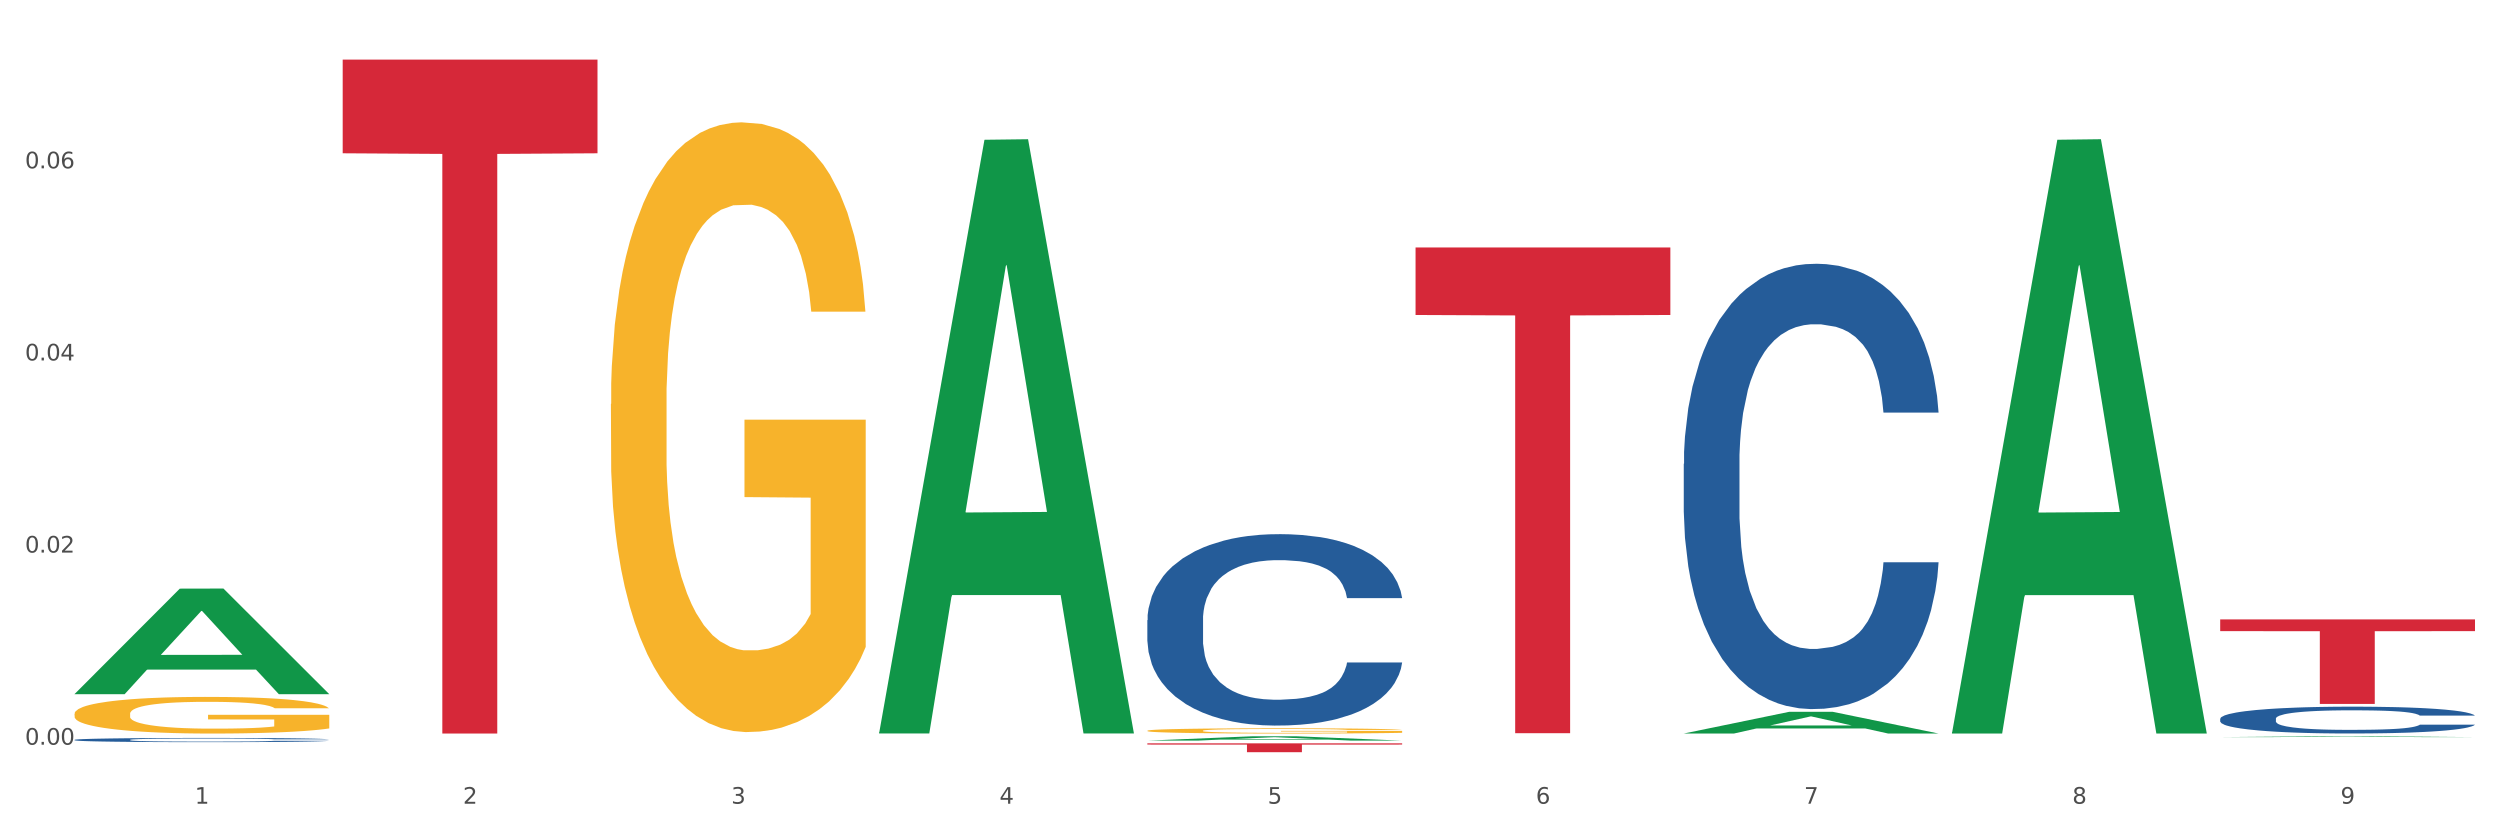 <?xml version="1.0" encoding="utf-8" standalone="no"?>
<!DOCTYPE svg PUBLIC "-//W3C//DTD SVG 1.1//EN"
  "http://www.w3.org/Graphics/SVG/1.1/DTD/svg11.dtd">
<svg xmlns:xlink="http://www.w3.org/1999/xlink" width="1080pt" height="360pt" viewBox="0 0 1080 360" xmlns="http://www.w3.org/2000/svg" version="1.1">
 <rect x="0" y="0" width="1080" height="360" fill="#333333" stroke="none"/>
 <defs>
  <style type="text/css">*{stroke-linejoin: round; stroke-linecap: butt}</style>
 </defs>
 <g id="figure_1">
  <g id="patch_1">
   <path d="M 0 360 
L 1080 360 
L 1080 0 
L 0 0 
z
" style="fill: #ffffff; stroke: #ffffff; stroke-linejoin: miter"/>
  </g>
  <g id="axes_1">
   <g id="matplotlib.axis_1">
    <g id="xtick_1">
     <g id="text_1">
      <!-- 1 -->
      <g style="fill: #4d4d4d" transform="translate(84.159 347.204) scale(0.096 -0.096)">
       <defs>
        <path id="DejaVuSans-31" d="M 794 531 
L 1825 531 
L 1825 4091 
L 703 3866 
L 703 4441 
L 1819 4666 
L 2450 4666 
L 2450 531 
L 3481 531 
L 3481 0 
L 794 0 
L 794 531 
z
" transform="scale(0.016)"/>
       </defs>
       <use xlink:href="#DejaVuSans-31"/>
      </g>
     </g>
    </g>
    <g id="xtick_2">
     <g id="text_2">
      <!-- 2 -->
      <g style="fill: #4d4d4d" transform="translate(200.027 347.204) scale(0.096 -0.096)">
       <defs>
        <path id="DejaVuSans-32" d="M 1228 531 
L 3431 531 
L 3431 0 
L 469 0 
L 469 531 
Q 828 903 1448 1529 
Q 2069 2156 2228 2338 
Q 2531 2678 2651 2914 
Q 2772 3150 2772 3378 
Q 2772 3750 2511 3984 
Q 2250 4219 1831 4219 
Q 1534 4219 1204 4116 
Q 875 4013 500 3803 
L 500 4441 
Q 881 4594 1212 4672 
Q 1544 4750 1819 4750 
Q 2544 4750 2975 4387 
Q 3406 4025 3406 3419 
Q 3406 3131 3298 2873 
Q 3191 2616 2906 2266 
Q 2828 2175 2409 1742 
Q 1991 1309 1228 531 
z
" transform="scale(0.016)"/>
       </defs>
       <use xlink:href="#DejaVuSans-32"/>
      </g>
     </g>
    </g>
    <g id="xtick_3">
     <g id="text_3">
      <!-- 3 -->
      <g style="fill: #4d4d4d" transform="translate(315.896 347.204) scale(0.096 -0.096)">
       <defs>
        <path id="DejaVuSans-33" d="M 2597 2516 
Q 3050 2419 3304 2112 
Q 3559 1806 3559 1356 
Q 3559 666 3084 287 
Q 2609 -91 1734 -91 
Q 1441 -91 1130 -33 
Q 819 25 488 141 
L 488 750 
Q 750 597 1062 519 
Q 1375 441 1716 441 
Q 2309 441 2620 675 
Q 2931 909 2931 1356 
Q 2931 1769 2642 2001 
Q 2353 2234 1838 2234 
L 1294 2234 
L 1294 2753 
L 1863 2753 
Q 2328 2753 2575 2939 
Q 2822 3125 2822 3475 
Q 2822 3834 2567 4026 
Q 2313 4219 1838 4219 
Q 1578 4219 1281 4162 
Q 984 4106 628 3988 
L 628 4550 
Q 988 4650 1302 4700 
Q 1616 4750 1894 4750 
Q 2613 4750 3031 4423 
Q 3450 4097 3450 3541 
Q 3450 3153 3228 2886 
Q 3006 2619 2597 2516 
z
" transform="scale(0.016)"/>
       </defs>
       <use xlink:href="#DejaVuSans-33"/>
      </g>
     </g>
    </g>
    <g id="xtick_4">
     <g id="text_4">
      <!-- 4 -->
      <g style="fill: #4d4d4d" transform="translate(431.765 347.204) scale(0.096 -0.096)">
       <defs>
        <path id="DejaVuSans-34" d="M 2419 4116 
L 825 1625 
L 2419 1625 
L 2419 4116 
z
M 2253 4666 
L 3047 4666 
L 3047 1625 
L 3713 1625 
L 3713 1100 
L 3047 1100 
L 3047 0 
L 2419 0 
L 2419 1100 
L 313 1100 
L 313 1709 
L 2253 4666 
z
" transform="scale(0.016)"/>
       </defs>
       <use xlink:href="#DejaVuSans-34"/>
      </g>
     </g>
    </g>
    <g id="xtick_5">
     <g id="text_5">
      <!-- 5 -->
      <g style="fill: #4d4d4d" transform="translate(547.634 347.204) scale(0.096 -0.096)">
       <defs>
        <path id="DejaVuSans-35" d="M 691 4666 
L 3169 4666 
L 3169 4134 
L 1269 4134 
L 1269 2991 
Q 1406 3038 1543 3061 
Q 1681 3084 1819 3084 
Q 2600 3084 3056 2656 
Q 3513 2228 3513 1497 
Q 3513 744 3044 326 
Q 2575 -91 1722 -91 
Q 1428 -91 1123 -41 
Q 819 9 494 109 
L 494 744 
Q 775 591 1075 516 
Q 1375 441 1709 441 
Q 2250 441 2565 725 
Q 2881 1009 2881 1497 
Q 2881 1984 2565 2268 
Q 2250 2553 1709 2553 
Q 1456 2553 1204 2497 
Q 953 2441 691 2322 
L 691 4666 
z
" transform="scale(0.016)"/>
       </defs>
       <use xlink:href="#DejaVuSans-35"/>
      </g>
     </g>
    </g>
    <g id="xtick_6">
     <g id="text_6">
      <!-- 6 -->
      <g style="fill: #4d4d4d" transform="translate(663.502 347.204) scale(0.096 -0.096)">
       <defs>
        <path id="DejaVuSans-36" d="M 2113 2584 
Q 1688 2584 1439 2293 
Q 1191 2003 1191 1497 
Q 1191 994 1439 701 
Q 1688 409 2113 409 
Q 2538 409 2786 701 
Q 3034 994 3034 1497 
Q 3034 2003 2786 2293 
Q 2538 2584 2113 2584 
z
M 3366 4563 
L 3366 3988 
Q 3128 4100 2886 4159 
Q 2644 4219 2406 4219 
Q 1781 4219 1451 3797 
Q 1122 3375 1075 2522 
Q 1259 2794 1537 2939 
Q 1816 3084 2150 3084 
Q 2853 3084 3261 2657 
Q 3669 2231 3669 1497 
Q 3669 778 3244 343 
Q 2819 -91 2113 -91 
Q 1303 -91 875 529 
Q 447 1150 447 2328 
Q 447 3434 972 4092 
Q 1497 4750 2381 4750 
Q 2619 4750 2861 4703 
Q 3103 4656 3366 4563 
z
" transform="scale(0.016)"/>
       </defs>
       <use xlink:href="#DejaVuSans-36"/>
      </g>
     </g>
    </g>
    <g id="xtick_7">
     <g id="text_7">
      <!-- 7 -->
      <g style="fill: #4d4d4d" transform="translate(779.371 347.204) scale(0.096 -0.096)">
       <defs>
        <path id="DejaVuSans-37" d="M 525 4666 
L 3525 4666 
L 3525 4397 
L 1831 0 
L 1172 0 
L 2766 4134 
L 525 4134 
L 525 4666 
z
" transform="scale(0.016)"/>
       </defs>
       <use xlink:href="#DejaVuSans-37"/>
      </g>
     </g>
    </g>
    <g id="xtick_8">
     <g id="text_8">
      <!-- 8 -->
      <g style="fill: #4d4d4d" transform="translate(895.24 347.204) scale(0.096 -0.096)">
       <defs>
        <path id="DejaVuSans-38" d="M 2034 2216 
Q 1584 2216 1326 1975 
Q 1069 1734 1069 1313 
Q 1069 891 1326 650 
Q 1584 409 2034 409 
Q 2484 409 2743 651 
Q 3003 894 3003 1313 
Q 3003 1734 2745 1975 
Q 2488 2216 2034 2216 
z
M 1403 2484 
Q 997 2584 770 2862 
Q 544 3141 544 3541 
Q 544 4100 942 4425 
Q 1341 4750 2034 4750 
Q 2731 4750 3128 4425 
Q 3525 4100 3525 3541 
Q 3525 3141 3298 2862 
Q 3072 2584 2669 2484 
Q 3125 2378 3379 2068 
Q 3634 1759 3634 1313 
Q 3634 634 3220 271 
Q 2806 -91 2034 -91 
Q 1263 -91 848 271 
Q 434 634 434 1313 
Q 434 1759 690 2068 
Q 947 2378 1403 2484 
z
M 1172 3481 
Q 1172 3119 1398 2916 
Q 1625 2713 2034 2713 
Q 2441 2713 2670 2916 
Q 2900 3119 2900 3481 
Q 2900 3844 2670 4047 
Q 2441 4250 2034 4250 
Q 1625 4250 1398 4047 
Q 1172 3844 1172 3481 
z
" transform="scale(0.016)"/>
       </defs>
       <use xlink:href="#DejaVuSans-38"/>
      </g>
     </g>
    </g>
    <g id="xtick_9">
     <g id="text_9">
      <!-- 9 -->
      <g style="fill: #4d4d4d" transform="translate(1011.108 347.204) scale(0.096 -0.096)">
       <defs>
        <path id="DejaVuSans-39" d="M 703 97 
L 703 672 
Q 941 559 1184 500 
Q 1428 441 1663 441 
Q 2288 441 2617 861 
Q 2947 1281 2994 2138 
Q 2813 1869 2534 1725 
Q 2256 1581 1919 1581 
Q 1219 1581 811 2004 
Q 403 2428 403 3163 
Q 403 3881 828 4315 
Q 1253 4750 1959 4750 
Q 2769 4750 3195 4129 
Q 3622 3509 3622 2328 
Q 3622 1225 3098 567 
Q 2575 -91 1691 -91 
Q 1453 -91 1209 -44 
Q 966 3 703 97 
z
M 1959 2075 
Q 2384 2075 2632 2365 
Q 2881 2656 2881 3163 
Q 2881 3666 2632 3958 
Q 2384 4250 1959 4250 
Q 1534 4250 1286 3958 
Q 1038 3666 1038 3163 
Q 1038 2656 1286 2365 
Q 1534 2075 1959 2075 
z
" transform="scale(0.016)"/>
       </defs>
       <use xlink:href="#DejaVuSans-39"/>
      </g>
     </g>
    </g>
    <g id="xtick_10"/>
    <g id="xtick_11"/>
    <g id="xtick_12"/>
    <g id="xtick_13"/>
    <g id="xtick_14"/>
    <g id="xtick_15"/>
    <g id="xtick_16"/>
    <g id="xtick_17"/>
   </g>
   <g id="matplotlib.axis_2">
    <g id="ytick_1">
     <g id="text_10">
      <!-- 0.00 -->
      <g style="fill: #4d4d4d" transform="translate(10.8 321.71) scale(0.096 -0.096)">
       <defs>
        <path id="DejaVuSans-30" d="M 2034 4250 
Q 1547 4250 1301 3770 
Q 1056 3291 1056 2328 
Q 1056 1369 1301 889 
Q 1547 409 2034 409 
Q 2525 409 2770 889 
Q 3016 1369 3016 2328 
Q 3016 3291 2770 3770 
Q 2525 4250 2034 4250 
z
M 2034 4750 
Q 2819 4750 3233 4129 
Q 3647 3509 3647 2328 
Q 3647 1150 3233 529 
Q 2819 -91 2034 -91 
Q 1250 -91 836 529 
Q 422 1150 422 2328 
Q 422 3509 836 4129 
Q 1250 4750 2034 4750 
z
" transform="scale(0.016)"/>
        <path id="DejaVuSans-2e" d="M 684 794 
L 1344 794 
L 1344 0 
L 684 0 
L 684 794 
z
" transform="scale(0.016)"/>
       </defs>
       <use xlink:href="#DejaVuSans-30"/>
       <use xlink:href="#DejaVuSans-2e" transform="translate(63.623 0)"/>
       <use xlink:href="#DejaVuSans-30" transform="translate(95.41 0)"/>
       <use xlink:href="#DejaVuSans-30" transform="translate(159.033 0)"/>
      </g>
     </g>
    </g>
    <g id="ytick_2">
     <g id="text_11">
      <!-- 0.02 -->
      <g style="fill: #4d4d4d" transform="translate(10.8 238.713) scale(0.096 -0.096)">
       <use xlink:href="#DejaVuSans-30"/>
       <use xlink:href="#DejaVuSans-2e" transform="translate(63.623 0)"/>
       <use xlink:href="#DejaVuSans-30" transform="translate(95.41 0)"/>
       <use xlink:href="#DejaVuSans-32" transform="translate(159.033 0)"/>
      </g>
     </g>
    </g>
    <g id="ytick_3">
     <g id="text_12">
      <!-- 0.04 -->
      <g style="fill: #4d4d4d" transform="translate(10.8 155.717) scale(0.096 -0.096)">
       <use xlink:href="#DejaVuSans-30"/>
       <use xlink:href="#DejaVuSans-2e" transform="translate(63.623 0)"/>
       <use xlink:href="#DejaVuSans-30" transform="translate(95.41 0)"/>
       <use xlink:href="#DejaVuSans-34" transform="translate(159.033 0)"/>
      </g>
     </g>
    </g>
    <g id="ytick_4">
     <g id="text_13">
      <!-- 0.06 -->
      <g style="fill: #4d4d4d" transform="translate(10.8 72.721) scale(0.096 -0.096)">
       <use xlink:href="#DejaVuSans-30"/>
       <use xlink:href="#DejaVuSans-2e" transform="translate(63.623 0)"/>
       <use xlink:href="#DejaVuSans-30" transform="translate(95.41 0)"/>
       <use xlink:href="#DejaVuSans-36" transform="translate(159.033 0)"/>
      </g>
     </g>
    </g>
    <g id="ytick_5"/>
    <g id="ytick_6"/>
    <g id="ytick_7"/>
    <g id="ytick_8"/>
   </g>
   <g id="PolyCollection_1">
    <path d="M 32.175 299.805 
L 32.288 299.762 
L 77.68 254.291 
L 96.518 254.248 
L 142.25 299.891 
L 120.462 299.891 
L 110.589 289.262 
L 63.722 289.262 
L 63.382 289.434 
L 53.85 299.891 
L 32.175 299.891 
L 32.175 299.805 
L 69.623 282.919 
L 104.689 282.877 
L 87.326 263.977 
L 87.099 263.891 
L 86.872 264.02 
L 69.51 282.877 
L 69.623 282.919 
L 32.175 299.805 
z
" clip-path="url(#p9f560195b7)" style="fill: #109648"/>
    <path d="M 959.125 310.487 
L 959.255 310.477 
L 959.255 310.181 
L 959.645 309.779 
L 961.076 309.038 
L 962.898 308.477 
L 966.021 307.821 
L 967.712 307.546 
L 969.924 307.239 
L 974.478 306.742 
L 979.683 306.319 
L 983.326 306.086 
L 986.058 305.938 
L 992.173 305.674 
L 995.686 305.557 
L 999.33 305.462 
L 1002.452 305.399 
L 1007.657 305.324 
L 1011.82 305.293 
L 1016.635 305.282 
L 1020.668 305.293 
L 1026.003 305.335 
L 1033.809 305.462 
L 1036.802 305.536 
L 1040.835 305.663 
L 1044.999 305.832 
L 1048.382 306.002 
L 1052.285 306.245 
L 1056.319 306.562 
L 1060.222 306.964 
L 1062.955 307.335 
L 1065.167 307.726 
L 1067.118 308.202 
L 1068.549 308.721 
L 1069.2 309.154 
L 1045.389 309.154 
L 1044.739 308.763 
L 1043.438 308.34 
L 1042.137 308.054 
L 1040.705 307.821 
L 1038.493 307.557 
L 1036.542 307.388 
L 1033.289 307.187 
L 1030.296 307.06 
L 1027.824 306.986 
L 1024.832 306.922 
L 1018.456 306.859 
L 1013.902 306.859 
L 1011.04 306.88 
L 1007.527 306.933 
L 1004.534 307.007 
L 1001.021 307.134 
L 998.289 307.271 
L 995.556 307.451 
L 993.995 307.578 
L 991.653 307.811 
L 990.092 308.001 
L 988.01 308.329 
L 986.839 308.562 
L 984.757 309.165 
L 983.846 309.609 
L 983.456 309.916 
L 983.196 310.255 
L 983.196 311.905 
L 983.976 312.646 
L 984.627 312.963 
L 985.668 313.323 
L 987.619 313.788 
L 990.482 314.243 
L 993.474 314.571 
L 995.947 314.772 
L 998.289 314.92 
L 1000.631 315.037 
L 1003.493 315.143 
L 1005.835 315.206 
L 1009.348 315.27 
L 1013.512 315.301 
L 1016.765 315.301 
L 1023.4 315.248 
L 1026.393 315.196 
L 1029.255 315.121 
L 1032.378 315.005 
L 1034.85 314.878 
L 1036.282 314.783 
L 1038.624 314.582 
L 1040.445 314.37 
L 1042.006 314.127 
L 1043.047 313.915 
L 1044.218 313.598 
L 1045.129 313.238 
L 1045.389 313.048 
L 1069.2 313.048 
L 1068.68 313.429 
L 1067.769 313.799 
L 1065.947 314.296 
L 1064.516 314.582 
L 1062.304 314.931 
L 1059.962 315.227 
L 1056.709 315.555 
L 1053.717 315.799 
L 1050.594 316.01 
L 1047.211 316.201 
L 1041.096 316.465 
L 1038.884 316.539 
L 1034.2 316.666 
L 1030.557 316.74 
L 1025.222 316.814 
L 1019.757 316.857 
L 1014.032 316.867 
L 1008.958 316.846 
L 1003.363 316.783 
L 999.85 316.719 
L 995.947 316.624 
L 991.393 316.476 
L 987.099 316.296 
L 983.065 316.084 
L 979.292 315.841 
L 975.779 315.566 
L 971.225 315.111 
L 967.842 314.667 
L 965.37 314.254 
L 963.679 313.905 
L 961.987 313.46 
L 961.076 313.154 
L 959.645 312.413 
L 959.125 311.725 
L 959.125 310.487 
z
" clip-path="url(#p9f560195b7)" style="fill: #255c99"/>
    <path d="M 727.387 200.387 
L 727.517 200.211 
L 727.517 195.292 
L 727.908 188.615 
L 729.339 176.316 
L 731.161 167.004 
L 734.283 156.111 
L 735.975 151.542 
L 738.187 146.447 
L 742.741 138.189 
L 747.945 131.161 
L 751.588 127.296 
L 754.321 124.836 
L 760.436 120.444 
L 763.949 118.511 
L 767.592 116.93 
L 770.715 115.875 
L 775.919 114.646 
L 780.083 114.119 
L 784.897 113.943 
L 788.931 114.119 
L 794.265 114.821 
L 802.072 116.93 
L 805.065 118.16 
L 809.098 120.268 
L 813.262 123.079 
L 816.645 125.89 
L 820.548 129.931 
L 824.581 135.202 
L 828.485 141.879 
L 831.217 148.028 
L 833.429 154.529 
L 835.381 162.436 
L 836.812 171.045 
L 837.463 178.249 
L 813.652 178.249 
L 813.001 171.748 
L 811.7 164.72 
L 810.399 159.976 
L 808.968 156.111 
L 806.756 151.718 
L 804.804 148.907 
L 801.551 145.569 
L 798.559 143.46 
L 796.087 142.23 
L 793.094 141.176 
L 786.719 140.122 
L 782.165 140.122 
L 779.302 140.473 
L 775.789 141.352 
L 772.797 142.582 
L 769.284 144.69 
L 766.551 146.974 
L 763.819 149.961 
L 762.257 152.07 
L 759.915 155.935 
L 758.354 159.098 
L 756.272 164.544 
L 755.101 168.41 
L 753.019 178.424 
L 752.109 185.804 
L 751.718 190.899 
L 751.458 196.521 
L 751.458 223.931 
L 752.239 236.229 
L 752.889 241.5 
L 753.93 247.474 
L 755.882 255.205 
L 758.744 262.76 
L 761.737 268.207 
L 764.209 271.545 
L 766.551 274.005 
L 768.893 275.938 
L 771.756 277.695 
L 774.098 278.749 
L 777.611 279.803 
L 781.774 280.33 
L 785.027 280.33 
L 791.663 279.452 
L 794.656 278.573 
L 797.518 277.343 
L 800.641 275.41 
L 803.113 273.302 
L 804.544 271.721 
L 806.886 268.382 
L 808.708 264.868 
L 810.269 260.827 
L 811.31 257.313 
L 812.481 252.042 
L 813.392 246.069 
L 813.652 242.906 
L 837.463 242.906 
L 836.942 249.231 
L 836.031 255.381 
L 834.21 263.639 
L 832.779 268.382 
L 830.567 274.181 
L 828.225 279.1 
L 824.972 284.547 
L 821.979 288.588 
L 818.856 292.102 
L 815.474 295.264 
L 809.358 299.657 
L 807.146 300.887 
L 802.462 302.995 
L 798.819 304.225 
L 793.485 305.455 
L 788.02 306.158 
L 782.295 306.334 
L 777.22 305.982 
L 771.626 304.928 
L 768.113 303.874 
L 764.209 302.292 
L 759.655 299.833 
L 755.362 296.846 
L 751.328 293.332 
L 747.555 289.291 
L 744.042 284.722 
L 739.488 277.167 
L 736.105 269.788 
L 733.633 262.936 
L 731.941 257.138 
L 730.25 249.758 
L 729.339 244.663 
L 727.908 232.364 
L 727.387 220.944 
L 727.387 200.387 
z
" clip-path="url(#p9f560195b7)" style="fill: #255c99"/>
    <path d="M 495.65 267.908 
L 495.78 267.833 
L 495.78 265.718 
L 496.17 262.848 
L 497.602 257.561 
L 499.423 253.558 
L 502.546 248.876 
L 504.237 246.912 
L 506.449 244.722 
L 511.003 241.172 
L 516.208 238.151 
L 519.851 236.49 
L 522.583 235.432 
L 528.698 233.544 
L 532.212 232.713 
L 535.855 232.034 
L 538.977 231.581 
L 544.182 231.052 
L 548.345 230.825 
L 553.16 230.75 
L 557.193 230.825 
L 562.528 231.127 
L 570.335 232.034 
L 573.327 232.562 
L 577.361 233.469 
L 581.524 234.677 
L 584.907 235.885 
L 588.81 237.623 
L 592.844 239.888 
L 596.747 242.758 
L 599.48 245.402 
L 601.692 248.196 
L 603.643 251.595 
L 605.075 255.296 
L 605.725 258.392 
L 581.915 258.392 
L 581.264 255.598 
L 579.963 252.577 
L 578.662 250.537 
L 577.23 248.876 
L 575.019 246.988 
L 573.067 245.779 
L 569.814 244.344 
L 566.821 243.438 
L 564.349 242.909 
L 561.357 242.456 
L 554.981 242.003 
L 550.427 242.003 
L 547.565 242.154 
L 544.052 242.532 
L 541.059 243.06 
L 537.546 243.967 
L 534.814 244.949 
L 532.081 246.232 
L 530.52 247.139 
L 528.178 248.8 
L 526.617 250.16 
L 524.535 252.501 
L 523.364 254.163 
L 521.282 258.468 
L 520.371 261.64 
L 519.981 263.83 
L 519.721 266.247 
L 519.721 278.029 
L 520.501 283.315 
L 521.152 285.581 
L 522.193 288.149 
L 524.145 291.472 
L 527.007 294.72 
L 530 297.061 
L 532.472 298.496 
L 534.814 299.553 
L 537.156 300.384 
L 540.018 301.139 
L 542.36 301.593 
L 545.873 302.046 
L 550.037 302.272 
L 553.29 302.272 
L 559.925 301.895 
L 562.918 301.517 
L 565.781 300.988 
L 568.903 300.158 
L 571.375 299.251 
L 572.807 298.572 
L 575.149 297.137 
L 576.97 295.626 
L 578.532 293.889 
L 579.573 292.378 
L 580.744 290.113 
L 581.654 287.545 
L 581.915 286.185 
L 605.725 286.185 
L 605.205 288.904 
L 604.294 291.548 
L 602.472 295.097 
L 601.041 297.137 
L 598.829 299.629 
L 596.487 301.744 
L 593.234 304.085 
L 590.242 305.822 
L 587.119 307.332 
L 583.736 308.692 
L 577.621 310.58 
L 575.409 311.109 
L 570.725 312.015 
L 567.082 312.544 
L 561.747 313.072 
L 556.282 313.375 
L 550.557 313.45 
L 545.483 313.299 
L 539.888 312.846 
L 536.375 312.393 
L 532.472 311.713 
L 527.918 310.656 
L 523.624 309.372 
L 519.591 307.861 
L 515.817 306.124 
L 512.304 304.16 
L 507.75 300.913 
L 504.367 297.741 
L 501.895 294.795 
L 500.204 292.303 
L 498.512 289.131 
L 497.602 286.941 
L 496.17 281.654 
L 495.65 276.745 
L 495.65 267.908 
z
" clip-path="url(#p9f560195b7)" style="fill: #255c99"/>
    <path d="M 32.175 319.609 
L 32.305 319.608 
L 32.305 319.561 
L 32.695 319.498 
L 34.127 319.382 
L 35.948 319.293 
L 39.071 319.19 
L 40.762 319.147 
L 42.974 319.099 
L 47.528 319.021 
L 52.733 318.954 
L 56.376 318.918 
L 59.108 318.895 
L 65.224 318.853 
L 68.737 318.835 
L 72.38 318.82 
L 75.503 318.81 
L 80.707 318.798 
L 84.871 318.793 
L 89.685 318.791 
L 93.718 318.793 
L 99.053 318.8 
L 106.86 318.82 
L 109.852 318.831 
L 113.886 318.851 
L 118.049 318.878 
L 121.432 318.904 
L 125.336 318.943 
L 129.369 318.993 
L 133.273 319.056 
L 136.005 319.114 
L 138.217 319.175 
L 140.168 319.25 
L 141.6 319.332 
L 142.25 319.4 
L 118.44 319.4 
L 117.789 319.338 
L 116.488 319.272 
L 115.187 319.227 
L 113.756 319.19 
L 111.544 319.149 
L 109.592 319.122 
L 106.339 319.091 
L 103.347 319.071 
L 100.874 319.059 
L 97.882 319.049 
L 91.506 319.039 
L 86.952 319.039 
L 84.09 319.042 
L 80.577 319.051 
L 77.584 319.062 
L 74.071 319.082 
L 71.339 319.104 
L 68.607 319.132 
L 67.045 319.152 
L 64.703 319.189 
L 63.142 319.219 
L 61.06 319.27 
L 59.889 319.307 
L 57.807 319.402 
L 56.896 319.471 
L 56.506 319.52 
L 56.246 319.573 
L 56.246 319.832 
L 57.027 319.948 
L 57.677 319.998 
L 58.718 320.055 
L 60.67 320.128 
L 63.532 320.199 
L 66.525 320.251 
L 68.997 320.283 
L 71.339 320.306 
L 73.681 320.324 
L 76.543 320.341 
L 78.885 320.351 
L 82.398 320.361 
L 86.562 320.366 
L 89.815 320.366 
L 96.451 320.357 
L 99.443 320.349 
L 102.306 320.337 
L 105.428 320.319 
L 107.901 320.299 
L 109.332 320.284 
L 111.674 320.253 
L 113.495 320.219 
L 115.057 320.181 
L 116.098 320.148 
L 117.269 320.098 
L 118.179 320.041 
L 118.44 320.012 
L 142.25 320.012 
L 141.73 320.071 
L 140.819 320.13 
L 138.997 320.208 
L 137.566 320.253 
L 135.354 320.307 
L 133.012 320.354 
L 129.759 320.406 
L 126.767 320.444 
L 123.644 320.477 
L 120.261 320.507 
L 114.146 320.548 
L 111.934 320.56 
L 107.25 320.58 
L 103.607 320.592 
L 98.272 320.603 
L 92.807 320.61 
L 87.083 320.612 
L 82.008 320.608 
L 76.413 320.598 
L 72.9 320.588 
L 68.997 320.573 
L 64.443 320.55 
L 60.149 320.522 
L 56.116 320.489 
L 52.342 320.45 
L 48.829 320.407 
L 44.275 320.336 
L 40.893 320.266 
L 38.42 320.201 
L 36.729 320.146 
L 35.037 320.076 
L 34.127 320.028 
L 32.695 319.912 
L 32.175 319.804 
L 32.175 319.609 
z
" clip-path="url(#p9f560195b7)" style="fill: #255c99"/>
    <path d="M 495.65 315.67 
L 495.78 315.668 
L 495.78 315.593 
L 496.04 315.529 
L 497.339 315.373 
L 499.289 315.244 
L 500.718 315.176 
L 502.148 315.12 
L 503.837 315.064 
L 505.917 315.006 
L 509.685 314.92 
L 512.025 314.877 
L 514.884 314.831 
L 520.082 314.765 
L 523.851 314.727 
L 527.75 314.696 
L 534.118 314.659 
L 538.276 314.642 
L 542.695 314.63 
L 548.023 314.621 
L 552.052 314.619 
L 560.889 314.625 
L 568.427 314.644 
L 572.066 314.659 
L 576.744 314.684 
L 579.214 314.7 
L 583.242 314.733 
L 587.401 314.777 
L 590.26 314.814 
L 594.549 314.885 
L 597.798 314.956 
L 600.787 315.043 
L 602.346 315.103 
L 603.516 315.159 
L 604.556 315.224 
L 605.595 315.325 
L 582.203 315.325 
L 581.293 315.253 
L 579.863 315.184 
L 577.784 315.118 
L 575.965 315.076 
L 572.846 315.024 
L 569.986 314.991 
L 566.997 314.966 
L 563.359 314.945 
L 560.499 314.935 
L 556.471 314.927 
L 548.543 314.929 
L 543.215 314.945 
L 539.576 314.966 
L 537.237 314.985 
L 535.157 315.006 
L 532.818 315.035 
L 530.089 315.078 
L 528.14 315.118 
L 526.19 315.168 
L 524.631 315.217 
L 523.201 315.276 
L 522.032 315.338 
L 521.122 315.402 
L 520.342 315.481 
L 519.692 315.612 
L 519.692 315.897 
L 519.952 315.961 
L 520.602 316.046 
L 521.382 316.11 
L 522.681 316.187 
L 523.851 316.239 
L 526.06 316.314 
L 528.529 316.376 
L 530.479 316.416 
L 532.428 316.449 
L 535.807 316.495 
L 539.576 316.532 
L 542.825 316.555 
L 547.244 316.576 
L 550.233 316.584 
L 552.832 316.588 
L 559.2 316.588 
L 563.748 316.582 
L 568.817 316.567 
L 572.716 316.549 
L 575.965 316.526 
L 579.603 316.488 
L 581.943 316.453 
L 581.943 316.019 
L 553.352 316.017 
L 553.352 315.728 
L 605.725 315.728 
L 605.725 316.576 
L 603.516 316.619 
L 601.047 316.659 
L 598.447 316.694 
L 594.549 316.738 
L 589.87 316.779 
L 585.711 316.808 
L 581.293 316.833 
L 576.094 316.856 
L 569.337 316.877 
L 565.178 316.885 
L 559.98 316.891 
L 553.871 316.893 
L 548.543 316.889 
L 543.345 316.879 
L 537.887 316.86 
L 532.558 316.833 
L 528.529 316.806 
L 524.501 316.773 
L 520.212 316.729 
L 516.833 316.688 
L 514.234 316.65 
L 511.375 316.603 
L 508.256 316.54 
L 505.917 316.484 
L 503.837 316.426 
L 501.628 316.351 
L 500.068 316.287 
L 498.509 316.206 
L 497.599 316.146 
L 496.56 316.052 
L 495.78 315.921 
L 495.65 315.67 
z
" clip-path="url(#p9f560195b7)" style="fill: #f7b32b"/>
    <path d="M 263.912 174.568 
L 264.042 174.327 
L 264.042 165.667 
L 264.302 158.209 
L 265.602 140.166 
L 267.551 125.251 
L 268.981 117.312 
L 270.41 110.816 
L 272.1 104.321 
L 274.179 97.585 
L 277.948 87.721 
L 280.287 82.669 
L 283.146 77.377 
L 288.345 69.678 
L 292.114 65.348 
L 296.012 61.739 
L 302.38 57.409 
L 306.539 55.484 
L 310.958 54.041 
L 316.286 53.079 
L 320.315 52.838 
L 329.152 53.56 
L 336.689 55.725 
L 340.328 57.409 
L 345.007 60.296 
L 347.476 62.22 
L 351.505 66.07 
L 355.663 71.122 
L 358.523 75.452 
L 362.811 83.631 
L 366.06 91.811 
L 369.049 101.915 
L 370.609 108.892 
L 371.778 115.387 
L 372.818 122.845 
L 373.858 134.633 
L 350.465 134.633 
L 349.555 126.213 
L 348.126 118.274 
L 346.047 110.576 
L 344.227 105.764 
L 341.108 99.75 
L 338.249 95.901 
L 335.26 93.014 
L 331.621 90.608 
L 328.762 89.405 
L 324.733 88.443 
L 316.806 88.683 
L 311.477 90.608 
L 307.839 93.014 
L 305.499 95.179 
L 303.42 97.585 
L 301.081 100.953 
L 298.352 106.005 
L 296.402 110.576 
L 294.453 116.349 
L 292.893 122.123 
L 291.464 128.859 
L 290.294 136.076 
L 289.384 143.534 
L 288.605 152.676 
L 287.955 167.832 
L 287.955 200.791 
L 288.215 208.248 
L 288.865 218.112 
L 289.644 225.57 
L 290.944 234.471 
L 292.114 240.485 
L 294.323 249.146 
L 296.792 256.363 
L 298.741 260.934 
L 300.691 264.783 
L 304.07 270.076 
L 307.839 274.406 
L 311.088 277.052 
L 315.506 279.458 
L 318.495 280.42 
L 321.094 280.901 
L 327.462 280.901 
L 332.011 280.18 
L 337.079 278.496 
L 340.978 276.331 
L 344.227 273.684 
L 347.866 269.354 
L 350.205 265.264 
L 350.205 214.984 
L 321.614 214.744 
L 321.614 181.304 
L 373.988 181.304 
L 373.988 279.458 
L 371.778 284.51 
L 369.309 289.081 
L 366.71 293.171 
L 362.811 298.223 
L 358.133 303.034 
L 353.974 306.402 
L 349.555 309.289 
L 344.357 311.935 
L 337.599 314.341 
L 333.44 315.303 
L 328.242 316.025 
L 322.134 316.266 
L 316.806 315.784 
L 311.607 314.582 
L 306.149 312.416 
L 300.821 309.289 
L 296.792 306.162 
L 292.763 302.312 
L 288.475 297.26 
L 285.096 292.449 
L 282.497 288.119 
L 279.637 282.585 
L 276.518 275.368 
L 274.179 268.873 
L 272.1 262.137 
L 269.891 253.476 
L 268.331 246.018 
L 266.772 236.636 
L 265.862 229.659 
L 264.822 218.834 
L 264.042 203.677 
L 263.912 174.568 
z
" clip-path="url(#p9f560195b7)" style="fill: #f7b32b"/>
    <path d="M 148.044 25.759 
L 258.119 25.759 
L 258.119 66.218 
L 214.819 66.491 
L 214.819 316.893 
L 191.083 316.893 
L 191.083 66.491 
L 148.044 66.218 
L 148.044 26.033 
L 148.044 25.759 
z
" clip-path="url(#p9f560195b7)" style="fill: #d62839"/>
    <path d="M 611.519 106.915 
L 721.594 106.915 
L 721.594 136.072 
L 678.294 136.269 
L 678.294 316.731 
L 654.557 316.731 
L 654.557 136.269 
L 611.519 136.072 
L 611.519 107.112 
L 611.519 106.915 
z
" clip-path="url(#p9f560195b7)" style="fill: #d62839"/>
    <path d="M 959.125 267.571 
L 1069.2 267.571 
L 1069.2 272.649 
L 1025.9 272.683 
L 1025.9 304.113 
L 1002.164 304.113 
L 1002.164 272.683 
L 959.125 272.649 
L 959.125 267.605 
L 959.125 267.571 
z
" clip-path="url(#p9f560195b7)" style="fill: #d62839"/>
    <path d="M 495.65 321.121 
L 605.725 321.121 
L 605.725 321.653 
L 562.425 321.656 
L 562.425 324.95 
L 538.689 324.95 
L 538.689 321.656 
L 495.65 321.653 
L 495.65 321.124 
L 495.65 321.121 
z
" clip-path="url(#p9f560195b7)" style="fill: #d62839"/>
    <path d="M 32.175 308.377 
L 32.305 308.362 
L 32.305 307.842 
L 32.565 307.393 
L 33.864 306.309 
L 35.814 305.412 
L 37.243 304.935 
L 38.673 304.545 
L 40.362 304.154 
L 42.442 303.749 
L 46.211 303.157 
L 48.55 302.853 
L 51.409 302.535 
L 56.607 302.072 
L 60.376 301.812 
L 64.275 301.595 
L 70.643 301.335 
L 74.802 301.219 
L 79.22 301.132 
L 84.548 301.074 
L 88.577 301.06 
L 97.414 301.103 
L 104.952 301.233 
L 108.591 301.335 
L 113.269 301.508 
L 115.739 301.624 
L 119.767 301.855 
L 123.926 302.159 
L 126.785 302.419 
L 131.074 302.911 
L 134.323 303.402 
L 137.312 304.01 
L 138.871 304.429 
L 140.041 304.819 
L 141.081 305.268 
L 142.12 305.976 
L 118.728 305.976 
L 117.818 305.47 
L 116.388 304.993 
L 114.309 304.53 
L 112.49 304.241 
L 109.371 303.88 
L 106.512 303.648 
L 103.522 303.475 
L 99.884 303.33 
L 97.025 303.258 
L 92.996 303.2 
L 85.068 303.214 
L 79.74 303.33 
L 76.101 303.475 
L 73.762 303.605 
L 71.683 303.749 
L 69.343 303.952 
L 66.614 304.255 
L 64.665 304.53 
L 62.715 304.877 
L 61.156 305.224 
L 59.726 305.629 
L 58.557 306.063 
L 57.647 306.511 
L 56.867 307.061 
L 56.217 307.972 
L 56.217 309.953 
L 56.477 310.401 
L 57.127 310.994 
L 57.907 311.442 
L 59.206 311.977 
L 60.376 312.339 
L 62.585 312.859 
L 65.055 313.293 
L 67.004 313.568 
L 68.953 313.799 
L 72.332 314.117 
L 76.101 314.377 
L 79.35 314.536 
L 83.769 314.681 
L 86.758 314.739 
L 89.357 314.768 
L 95.725 314.768 
L 100.274 314.724 
L 105.342 314.623 
L 109.241 314.493 
L 112.49 314.334 
L 116.129 314.074 
L 118.468 313.828 
L 118.468 310.806 
L 89.877 310.791 
L 89.877 308.781 
L 142.25 308.781 
L 142.25 314.681 
L 140.041 314.985 
L 137.572 315.259 
L 134.973 315.505 
L 131.074 315.809 
L 126.395 316.098 
L 122.237 316.301 
L 117.818 316.474 
L 112.62 316.633 
L 105.862 316.778 
L 101.703 316.836 
L 96.505 316.879 
L 90.397 316.893 
L 85.068 316.865 
L 79.87 316.792 
L 74.412 316.662 
L 69.083 316.474 
L 65.055 316.286 
L 61.026 316.055 
L 56.737 315.751 
L 53.358 315.462 
L 50.759 315.202 
L 47.9 314.869 
L 44.781 314.435 
L 42.442 314.045 
L 40.362 313.64 
L 38.153 313.119 
L 36.594 312.671 
L 35.034 312.107 
L 34.124 311.688 
L 33.085 311.037 
L 32.305 310.126 
L 32.175 308.377 
z
" clip-path="url(#p9f560195b7)" style="fill: #f7b32b"/>
    <path d="M 959.125 318.438 
L 959.238 318.438 
L 1004.63 318.063 
L 1023.468 318.063 
L 1069.2 318.439 
L 1047.412 318.439 
L 1037.539 318.351 
L 990.672 318.351 
L 990.332 318.353 
L 980.799 318.439 
L 959.125 318.439 
L 959.125 318.438 
L 996.573 318.299 
L 1031.638 318.299 
L 1014.276 318.143 
L 1014.049 318.142 
L 1013.822 318.143 
L 996.46 318.299 
L 996.573 318.299 
L 959.125 318.438 
z
" clip-path="url(#p9f560195b7)" style="fill: #109648"/>
    <path d="M 843.256 316.411 
L 843.369 316.17 
L 888.761 60.373 
L 907.599 60.132 
L 953.331 316.893 
L 931.543 316.893 
L 921.67 257.103 
L 874.803 257.103 
L 874.463 258.067 
L 864.931 316.893 
L 843.256 316.893 
L 843.256 316.411 
L 880.704 221.422 
L 915.77 221.18 
L 898.407 114.86 
L 898.18 114.377 
L 897.953 115.101 
L 880.591 221.18 
L 880.704 221.422 
L 843.256 316.411 
z
" clip-path="url(#p9f560195b7)" style="fill: #109648"/>
    <path d="M 727.387 316.871 
L 727.501 316.862 
L 772.893 307.512 
L 791.73 307.503 
L 837.463 316.888 
L 815.674 316.888 
L 805.802 314.703 
L 758.935 314.703 
L 758.594 314.738 
L 749.062 316.888 
L 727.387 316.888 
L 727.387 316.871 
L 764.836 313.398 
L 799.901 313.39 
L 782.538 309.503 
L 782.311 309.486 
L 782.084 309.512 
L 764.722 313.39 
L 764.836 313.398 
L 727.387 316.871 
z
" clip-path="url(#p9f560195b7)" style="fill: #109648"/>
    <path d="M 495.65 319.948 
L 495.763 319.946 
L 541.155 318.064 
L 559.993 318.063 
L 605.725 319.951 
L 583.937 319.951 
L 574.064 319.512 
L 527.197 319.512 
L 526.857 319.519 
L 517.324 319.951 
L 495.65 319.951 
L 495.65 319.948 
L 533.098 319.249 
L 568.163 319.247 
L 550.801 318.465 
L 550.574 318.462 
L 550.347 318.467 
L 532.985 319.247 
L 533.098 319.249 
L 495.65 319.948 
z
" clip-path="url(#p9f560195b7)" style="fill: #109648"/>
    <path d="M 379.781 316.362 
L 379.895 316.121 
L 425.286 60.382 
L 444.124 60.141 
L 489.856 316.844 
L 468.068 316.844 
L 458.196 257.067 
L 411.328 257.067 
L 410.988 258.031 
L 401.456 316.844 
L 379.781 316.844 
L 379.781 316.362 
L 417.229 221.394 
L 452.295 221.153 
L 434.932 114.856 
L 434.705 114.374 
L 434.478 115.097 
L 417.116 221.153 
L 417.229 221.394 
L 379.781 316.362 
z
" clip-path="url(#p9f560195b7)" style="fill: #109648"/>
   </g>
  </g>
 </g>
 <defs>
  <clipPath id="p9f560195b7">
   <rect x="32.175" y="10.8" width="1037.025" height="329.109"/>
  </clipPath>
 </defs>
</svg>
